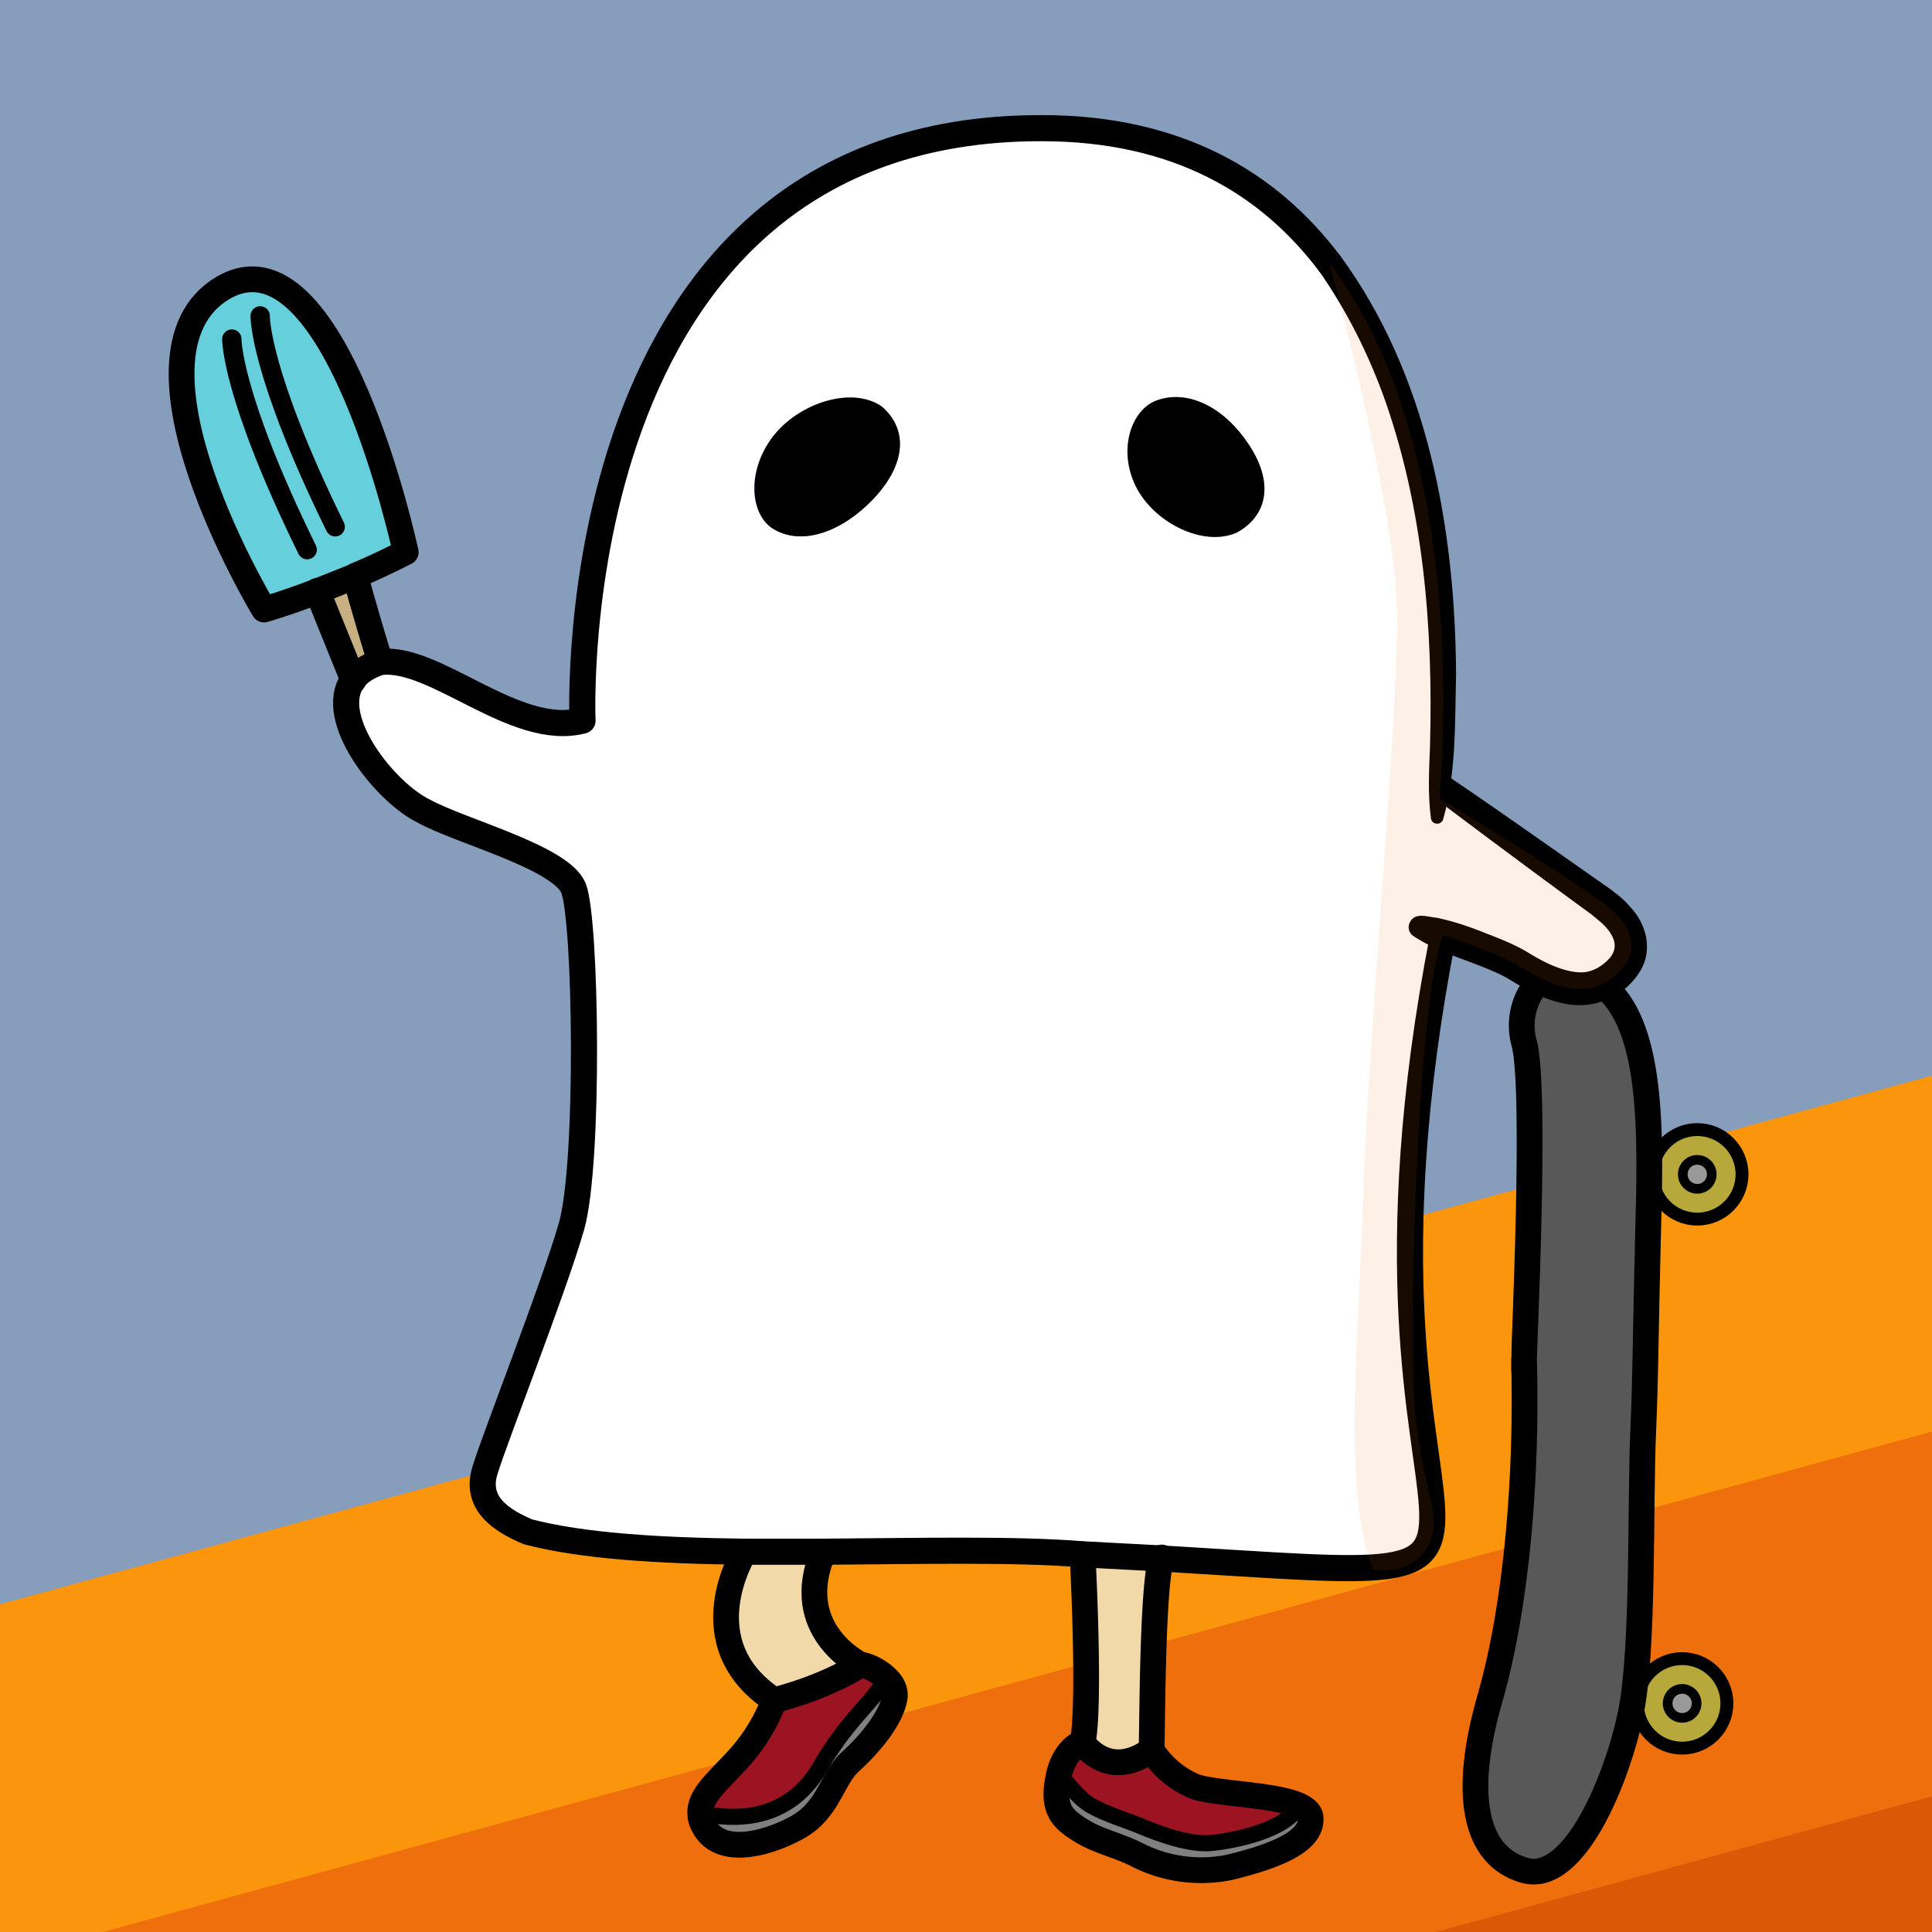 <svg xmlns="http://www.w3.org/2000/svg" xml:space="preserve" width="600" height="600" style="enable-background:new 0 0 600 600"><style>.st4,.st5{stroke:#000;stroke-miterlimit:10}.st4{fill:#b7a83c;stroke-width:4;stroke-linecap:round;stroke-linejoin:round}.st5{fill:#999;stroke-width:3}.st9{fill:gray}.st10{fill:#9c1421}.st11{fill:#f1d9aa}.st15,.st16,.st17{fill:none;stroke:#000;stroke-width:8;stroke-linecap:round;stroke-linejoin:round;stroke-miterlimit:10}.st16,.st17{stroke-width:6}.st17{stroke-width:5}</style><g id="bg"><path d="M-18.8-17.9h632.5v632.5H-18.8z" style="fill:#869dbc"/><path d="M-133.7 421.1h869.1V703h-869.1z" style="fill:#fb950b" transform="rotate(-15.3 300.8 562)"/><path d="M-40.4 506.1h869.1V788H-40.4z" style="fill:#ee6f0b" transform="rotate(-15.3 394.1 647)"/><path d="M62.9 591.1H932V873H62.9z" style="fill:#db5807" transform="rotate(-15.3 497.4 732)"/></g><g id="skate"><circle cx="527.1" cy="364.7" r="13.9" class="st4"/><circle cx="527.1" cy="364.7" r="4.5" class="st5"/><circle cx="522.4" cy="529" r="13.9" class="st4"/><circle cx="522.4" cy="529" r="4.5" class="st5"/><path d="M473.3 421.8c0-3.4 3.9-84.5 0-98-3.8-13.6 8-30.3 24.1-18.1 16.1 12.1 15.3 46 14.4 78.2-.8 32.2-.7 42.4-1.5 60.9-1 23.7.2 67.1-3.8 87s-17.5 53.7-33.2 49c-15.7-4.6-19-24.1-10.6-53.3 8.4-29.2 11.6-69.2 10.6-105.7z" style="fill:#585858;stroke:#000;stroke-width:8;stroke-miterlimit:10"/></g><g id="ghost"><path d="M109.7 211.2c-1-2.3-8.8-21.6-11.1-27.7l11.8-4.7c1 4.7 7.7 26.8 7.7 26.8-4 1.3-6.8 3.2-8.4 5.6z" style="fill:#c7af82"/><path d="M69.1 89.6c34.9-20.8 57 82 57 82a231.5 231.5 0 0 1-27.5 11.9C89 187 82 189.2 82 189.2S34.3 110.4 69 89.6z" style="fill:#65d0db"/><path d="M277.8 527.5c-1 6.1-7.5 14-13.6 19.5-6 5.5-6.7 15.3-17.1 20.8-10.4 5.5-23.2 8-28.1 0-1-1.6-1.5-3-1.6-4.4h1.6c27.7 5 35.3-14.5 37.8-18.2 2.6-3.7 3.7-6.2 10.8-14.1 6.3-7 7-9.1 7.5-10.1 1.9 1.7 3.2 4 2.7 6.5z" class="st9"/><path d="M407 564.6c.6 8-13.2 12.4-25 15.2a43.8 43.8 0 0 1-29.2-3.9c-6.2-3.1-11.5-4-16.9-7.3-5.4-3.3-9.3-6.3-7.3-16.1l.4-2c1.2 1.6 5.5 7.9 9.9 10.3 5 2.8 11.9 4.8 15.8 6.5 4 1.7 15 6 22 5 6.8-.7 22.8-3.9 26.7-11.6 2.2 1 3.5 2.3 3.7 4z" class="st9"/><path d="M336.2 541.2s7.9 12.1 21.4 2.2c1.2 2.8 6 7.6 12.5 11 5.1 2.7 25 2.6 33.3 6.3-3.9 7.7-20 10.9-26.7 11.7-7 .8-18-3.4-22-5.1-4-1.7-10.7-3.7-15.8-6.5a36.7 36.7 0 0 1-9.9-10.3c2.3-8.1 7.2-9.3 7.2-9.3z" class="st10"/><path d="M275.1 521c-.5 1-1.2 3.2-7.5 10.1-7 8-8.2 10.4-10.8 14.1-2.5 3.7-10.1 23.3-37.8 18.2h-1.6c-.4-5.6 5.6-10.2 12.1-17.5 8.1-9 10.9-17.9 10.9-17.9s14.2-3.2 26.9-11c1.4 0 5.2 1.5 7.8 4z" class="st10"/><path d="M255.7 482a26 26 0 0 0 11.6 35c-12.7 7.8-27 11-27 11-26.8-17.7-9.1-46-9.1-46v-.1h24.5v.2z" class="st11"/><path d="M360.7 484c-3 10.4-2.8 55.8-3 59.4-13.6 10-21.5-2.2-21.5-2.2 2.5-11.6 0-58.5 0-58.5l24.5 1.3z" class="st11"/><path d="M109.7 211.2c1.6-2.4 4.4-4.3 8.4-5.6 17.1-2.1 41.8 23.6 62.8 18.2 0 0-8-184 142.3-184 42.6-.1 71 17.2 89.7 42 38.4 53 36.7 127.5 34.2 163h1.1l49.2 35.5c15.6 11.3 8.2 21.4 0 25.4-8.1 4-18.3-1.1-25.7-5.7-4.6-2.8-15.7-7-23.5-9.6-40 205.3 59.8 202.4-87.5 193.6l-24.5-1.3c-21.2-1.7-50.7-1-80.5-.8h-24.5c-25.9-.3-50.2-1.7-67.2-6.2-8-3.4-16.4-8.5-13.4-18.7 3-10.1 21.3-56.4 26.9-76.2 5.7-19.8 4.5-95.4.6-105-4-9.6-35-17.6-46.3-23.8-12-5.7-30.6-28.9-22.2-40.8zM384 165.4c9.2-5 11.9-15 3.7-27.4-7.3-11.1-18.5-17.2-28.4-13.7-8 2.8-12.3 15.4-6.6 26.8 5.6 11.2 20.9 18.9 31.3 14.3zm-112.8-10.5c10.7-11.4 10.3-22 2.5-28.7-9.3-6.4-26-1-33.9 9.6-8.2 10.9-6.8 24.4.5 28.6 9 5.2 21.2.7 31-9.5z" style="fill:#fff"/><path d="M413 81.8z" style="fill:#ef6f0b"/><path d="M387.8 138c8.2 12.3 5.5 22.4-3.7 27.4-10.4 4.6-25.7-3.1-31.3-14.3-5.7-11.4-1.5-24 6.6-26.8 10-3.5 21.1 2.6 28.4 13.7z"/><path d="M273.8 126.2c7.8 6.6 8.2 17.3-2.5 28.7-9.7 10.2-22 14.7-30.9 9.5-7.3-4.2-8.7-17.7-.5-28.6 8-10.6 24.6-16 33.9-9.6z"/><path d="M416.2 79.4c27.3 37.2 35.7 84.8 36 130-.4 15.1.1 30.4-4 45-.6 2-3.5 1.8-3.8-.2-1-7.5-.6-15-.3-22.4 1-36.7-2-74.3-14.5-109-5-13.6-11.6-26.7-20-38.7-2.9-4.3 3.3-8.9 6.6-4.7z"/><path d="M448.2 290.4v0c-40 205.3 59.8 202.4-87.5 193.6l-24.5-1.3c-21.2-1.7-50.7-1-80.5-.8h-24.5c-25.9-.3-50.2-1.7-67.3-6.2-7.9-3.4-16.3-8.5-13.4-18.7 3-10.1 21.3-56.4 27-76.2 5.6-19.8 4.5-95.4.6-105-4-9.6-35-17.6-46.3-23.8-12-5.7-30.6-28.9-22.2-40.8 1.7-2.4 4.5-4.3 8.5-5.6 17.1-2.1 41.8 23.6 62.8 18.2 0 0-8-184 142.3-184 42.6-.1 71 17.2 89.7 42" style="fill:none;stroke:#000;stroke-width:8.114;stroke-linecap:round;stroke-linejoin:round;stroke-miterlimit:10"/><path d="M450.5 241.6c14.8 10 33 22.9 47.7 33.2 2.9 2 5.9 4.2 8.2 7 5.1 5.4 7 13.7 2.7 20.2a22 22 0 0 1-20.2 10.1c-5.5-.4-11-2.7-15.6-5.3-2.9-1.5-5-3.1-8.1-4.5-8.6-4-18-6.2-26.1-11.5-1.7-1-2.1-3.2-1-4.8 1.8-2.7 5.3-1.2 8-1 4.8 1 9.4 2.5 14 4.3 4.8 1.9 9.5 3.6 14.1 6.3 3.7 2.3 7.8 4.5 11.8 5.6 2.9.8 5.9 1.2 8.6.1 2.1-.8 4.1-2.3 5.5-4 3-3.8.5-7.6-2.5-10.5l-3.2-2.7a4089.5 4089.5 0 0 1-48.5-36c-4-3.2.3-9.2 4.6-6.5z"/><path d="M110.4 178.8c5.2-2.2 10.5-4.7 15.6-7.3 0 0-22-102.7-56.9-82C34.3 110.5 82 189.3 82 189.3s7-2 16.6-5.7l11.8-4.7z" class="st15"/><path d="M118.1 205.6s-6.7-22-7.7-26.8" class="st15"/><path d="M109.7 211.4v-.2l-11.2-27.7" class="st15"/><path d="M80.8 98.1s-.4 17.2 23.3 65.5" class="st16"/><path d="M72 105.3s-.3 17.1 23.4 65.4" class="st16"/><path d="M231.2 482s-17.7 28.3 9.2 46c0 0-2.8 9-10.9 18-6.5 7.2-12.5 11.8-12 17.4 0 1.4.5 2.8 1.5 4.4 4.9 8 17.7 5.5 28.1 0 10.4-5.5 11-15.3 17.1-20.8 6.1-5.5 12.5-13.4 13.6-19.5.5-2.6-.8-4.8-2.7-6.5-2.6-2.5-6.4-4-7.8-4 0 0-22-10.6-11.6-35" class="st15"/><path d="M240.4 528s14.2-3.2 26.9-11" class="st15"/><path d="m275.3 520.6-.2.4c-.5 1-1.2 3.2-7.5 10.1-7 8-8.2 10.4-10.8 14.1-2.5 3.7-10.1 23.3-37.8 18.2" class="st17"/><path d="M336.2 482.7s2.5 46.9 0 58.5c0 0-4.9 1.2-7.2 9.3l-.4 2c-2 9.9 2 12.8 7.3 16.1 5.4 3.3 10.7 4.2 17 7.3a43.8 43.8 0 0 0 29 4c11.9-2.9 25.7-7.4 25.1-15.3 0-1.6-1.5-2.9-3.6-3.9-8.3-3.7-28.2-3.6-33.3-6.3a28.8 28.8 0 0 1-12.5-11c.3-3.6.1-49 3-59.4l.2-.3" class="st15"/><path d="M336.2 541.2s7.9 12.1 21.4 2.2" class="st15"/><path d="m328.8 550 .2.5c1.1 1.6 5.5 7.8 9.9 10.3 5 2.8 11.9 4.8 15.8 6.5 4 1.7 15 6 22 5 6.8-.7 22.8-3.9 26.7-11.6l.4-1" class="st17"/><path d="M497.4 305.7c-8.1 4-18.3-1.1-25.7-5.7-4.6-2.8-15.7-7-23.5-9.6-8.2 19.4-11 127.1-8.7 148.6 2.3 21.4 5.7 26 5.7 34.4 0 8.5-7.5 15.7-18.7 14.1-9.8-23.4-4.5-71.4-3.1-117.1 1.4-45.8 10.5-144 10.5-178.2 0-34-20.7-109.2-21-110.4C453.5 135.4 449 224 447 248c0 0 35 20.9 50.5 32.2 15.6 11.3 8.2 21.4 0 25.4z" style="opacity:.1;fill:#ef6f0b"/></g></svg>